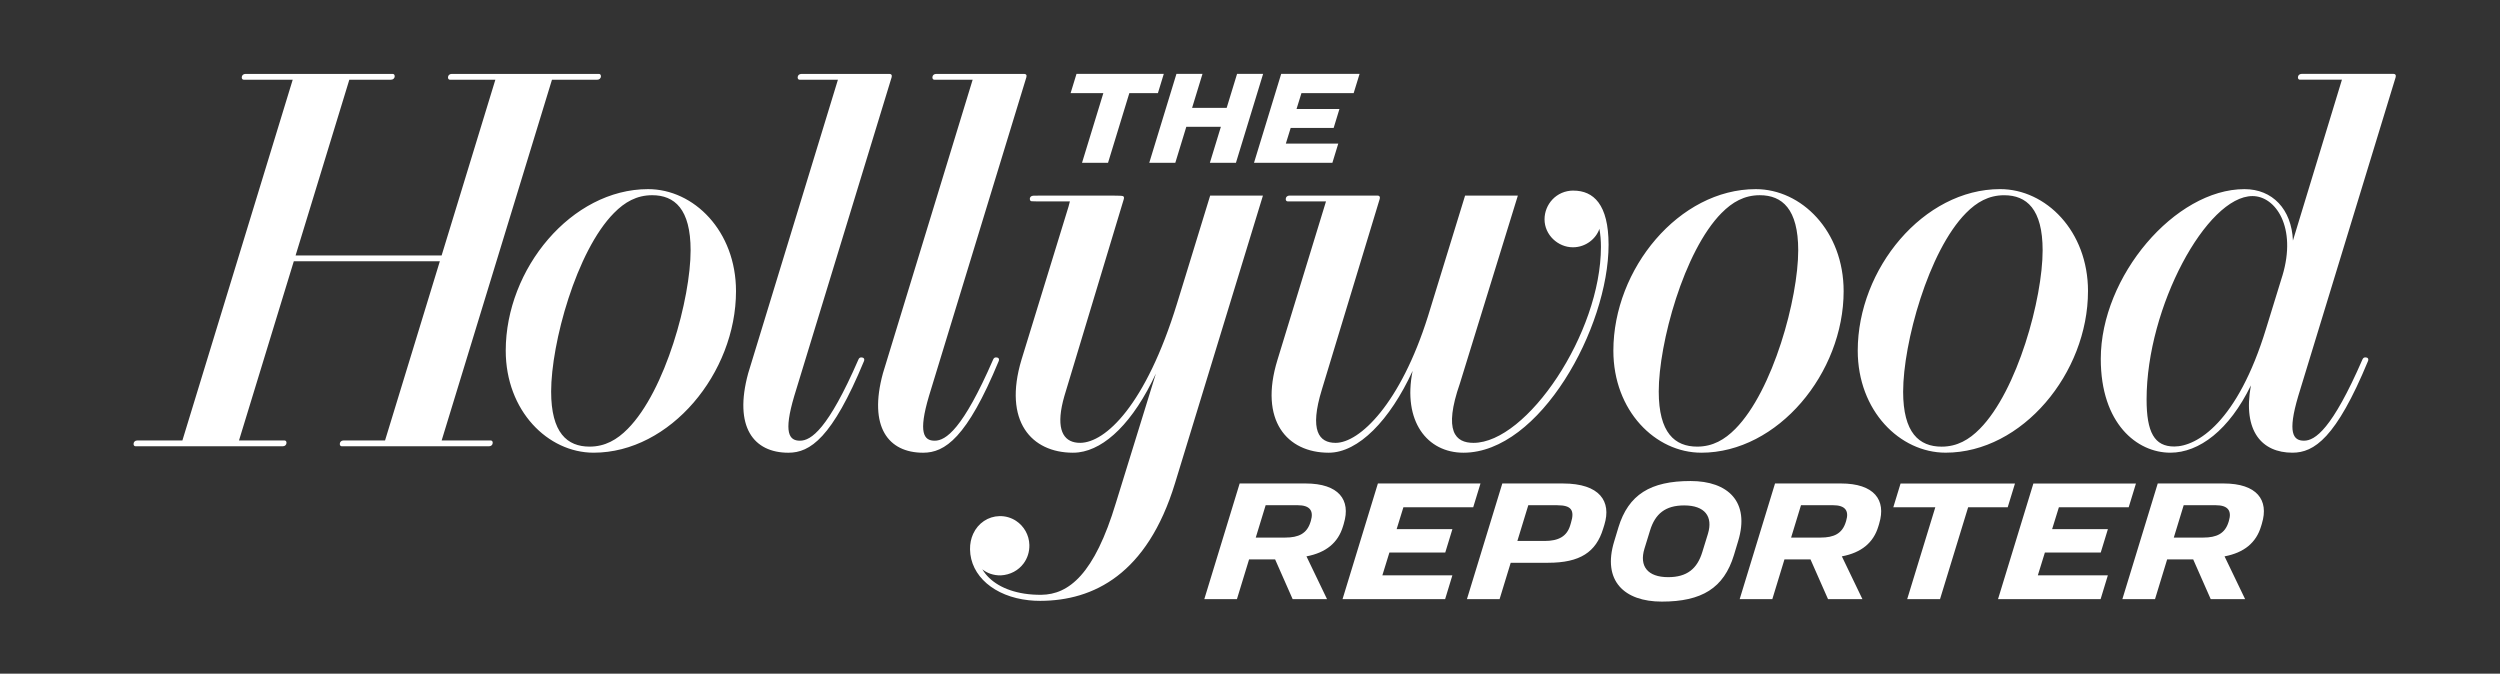 <svg width="167" height="45" viewBox="0 0 167 45" fill="none" xmlns="http://www.w3.org/2000/svg">
<rect x="0" y="0" width="167" height="45" fill="#333333" stroke="none"/>
<path d="M152.461 18.424L151.377 21.943C149.464 28.21 146.756 29.827 145.239 29.827C143.916 29.827 143.392 28.879 143.392 26.682C143.392 20.5 147.42 13.098 150.467 13.098C152.007 13.098 153.442 15.175 152.463 18.424H152.461ZM160.029 5.159C160.072 5.011 160.005 4.936 159.891 4.936H153.748C153.605 4.936 153.501 5.033 153.501 5.168C153.501 5.267 153.555 5.324 153.635 5.324H156.441L153.168 16.07C153.078 13.97 151.796 12.634 149.931 12.634C145.303 12.634 140.332 18.451 140.332 23.974C140.332 28.308 142.759 30.24 144.979 30.24C146.902 30.24 148.911 28.728 150.36 25.745C149.796 28.836 151.123 30.24 153.133 30.24C154.586 30.24 156.056 29.258 158.181 24.123C158.244 23.971 158.167 23.873 158.013 23.873C157.912 23.873 157.854 23.915 157.811 24.012C155.778 28.684 154.644 29.438 153.905 29.438C153.184 29.438 152.791 28.921 153.525 26.449L160.029 5.16L160.029 5.159ZM127.13 26.155C127.13 22.953 128.806 16.778 131.332 14.227C132.039 13.509 132.84 13.042 133.879 13.042C135.375 13.042 136.448 13.961 136.448 16.722C136.448 19.925 134.772 26.1 132.246 28.651C131.539 29.369 130.738 29.836 129.699 29.836C128.201 29.836 127.129 28.917 127.129 26.156L127.13 26.155ZM139.479 19.452C139.479 15.429 136.663 12.633 133.607 12.633C128.489 12.633 124.097 17.957 124.097 23.421C124.097 27.445 126.913 30.239 129.969 30.239C135.087 30.239 139.478 24.916 139.478 19.451L139.479 19.452ZM115.005 14.225C115.713 13.507 116.514 13.04 117.553 13.04C119.048 13.04 120.121 13.959 120.121 16.72C120.121 19.923 118.445 26.098 115.92 28.649C115.212 29.367 114.411 29.834 113.372 29.834C111.876 29.834 110.804 28.915 110.804 26.153C110.801 22.953 112.478 16.776 115.003 14.225L115.005 14.225ZM113.645 30.241C118.764 30.241 123.155 24.918 123.155 19.452C123.155 15.429 120.339 12.634 117.284 12.634C112.165 12.634 107.773 17.958 107.773 23.422C107.771 27.445 110.587 30.24 113.644 30.24L113.645 30.241ZM105.107 12.73C103.961 12.73 103.175 13.653 103.175 14.65C103.175 15.688 104.068 16.519 105.07 16.519C105.947 16.519 106.628 15.928 106.84 15.284C106.909 15.668 106.943 16.07 106.943 16.49C106.943 22.26 101.996 29.583 98.427 29.583C97.23 29.583 96.4 28.831 97.524 25.605L101.393 13.064H97.868L95.389 21.125C93.55 26.975 90.822 29.583 89.217 29.583C88.111 29.583 87.453 28.777 88.302 26.018L92.165 13.288C92.208 13.14 92.141 13.065 92.027 13.065H86.135C85.992 13.065 85.887 13.161 85.887 13.297C85.887 13.396 85.941 13.453 86.022 13.453H88.577L85.333 24.045C84.089 28.089 85.973 30.241 88.76 30.241C90.737 30.241 92.851 28.069 94.362 24.777C93.689 28.131 95.327 30.241 97.76 30.241C102.859 30.241 107.453 21.904 107.453 16.343C107.45 13.654 106.448 12.733 105.106 12.733L105.107 12.73ZM66.545 23.874C66.444 23.874 66.385 23.916 66.343 24.014C64.31 28.685 63.176 29.439 62.437 29.439C61.716 29.439 61.324 28.922 62.057 26.45L68.561 5.161C68.604 5.013 68.538 4.938 68.423 4.938H62.531C62.388 4.938 62.284 5.034 62.284 5.17C62.284 5.268 62.337 5.326 62.418 5.326H64.973L58.98 24.934C58.001 28.523 59.34 30.242 61.666 30.242C63.118 30.242 64.589 29.259 66.713 24.124C66.775 23.971 66.698 23.875 66.544 23.875L66.545 23.874ZM57.545 23.874C57.444 23.874 57.385 23.916 57.343 24.014C55.31 28.685 54.176 29.439 53.437 29.439C52.716 29.439 52.323 28.922 53.057 26.45L59.561 5.161C59.604 5.013 59.537 4.938 59.423 4.938H53.531C53.388 4.938 53.283 5.034 53.283 5.17C53.283 5.268 53.337 5.326 53.418 5.326H55.973L49.979 24.934C49 28.523 50.34 30.242 52.665 30.242C54.118 30.242 55.588 29.259 57.713 24.124C57.772 23.971 57.695 23.875 57.541 23.875L57.545 23.874ZM41.931 28.649C41.224 29.367 40.423 29.834 39.384 29.834C37.888 29.834 36.816 28.916 36.816 26.154C36.816 22.952 38.491 16.776 41.017 14.226C41.724 13.507 42.526 13.04 43.564 13.04C45.06 13.04 46.133 13.959 46.133 16.721C46.133 19.924 44.459 26.098 41.931 28.649L41.931 28.649ZM43.294 12.634C38.175 12.634 33.783 17.957 33.783 23.422C33.783 27.445 36.6 30.24 39.655 30.24C44.774 30.24 49.165 24.917 49.165 19.452C49.165 15.429 46.347 12.634 43.292 12.634L43.294 12.634ZM32.78 29.423H29.502L36.872 5.326H39.894C40.037 5.326 40.142 5.229 40.142 5.093C40.142 4.995 40.088 4.937 40.007 4.937H30.173C30.029 4.937 29.925 5.034 29.925 5.17C29.925 5.268 29.979 5.326 30.06 5.326H33.09L29.5 17.065H19.745L23.335 5.325H26.118C26.261 5.325 26.365 5.229 26.365 5.093C26.365 4.994 26.312 4.937 26.231 4.937H16.397C16.254 4.937 16.149 5.034 16.149 5.169C16.149 5.268 16.203 5.325 16.284 5.325H19.553L12.184 29.423H9.169C9.026 29.423 8.922 29.52 8.922 29.655C8.922 29.755 8.975 29.811 9.056 29.811H18.891C19.034 29.811 19.138 29.715 19.138 29.579C19.138 29.48 19.085 29.423 19.004 29.423H15.965L19.626 17.453H29.381L25.721 29.423H22.945C22.803 29.423 22.698 29.52 22.698 29.655C22.698 29.755 22.752 29.811 22.833 29.811H32.667C32.81 29.811 32.914 29.715 32.914 29.579C32.914 29.481 32.86 29.423 32.78 29.423L32.78 29.423ZM68.795 13.298C68.795 13.387 68.841 13.44 68.914 13.443C68.916 13.45 69.395 13.454 69.402 13.454H71.468L71.381 13.79L68.236 24.026C66.997 28.145 68.906 30.233 71.661 30.241C71.793 30.242 71.927 30.234 72.061 30.217C73.834 29.99 75.704 28.198 77.212 24.957C77.213 24.955 77.165 25.111 77.166 25.108C77.166 25.108 74.546 33.583 74.546 33.583C73.109 38.357 71.398 39.715 69.555 39.733C69.155 39.736 68.776 39.709 68.42 39.654C67.087 39.445 66.111 38.857 65.618 38.027C65.913 38.276 66.362 38.448 66.86 38.435C67.497 38.399 68.036 38.097 68.375 37.64C68.631 37.297 68.773 36.868 68.762 36.399C68.746 35.735 68.398 35.138 67.87 34.792C67.552 34.584 67.172 34.467 66.762 34.477C66.011 34.494 65.335 34.942 65.007 35.66C64.868 35.965 64.792 36.315 64.798 36.7C64.822 38.466 66.422 39.852 68.726 40.097C68.974 40.124 69.231 40.137 69.494 40.137C73.044 40.127 76.634 38.362 78.49 32.283L84.364 13.066H80.839C80.839 13.066 79.188 18.448 79.188 18.448C79.179 18.476 78.637 20.24 78.628 20.266C76.533 27.089 73.837 29.566 72.162 29.582C72.031 29.584 71.907 29.572 71.791 29.547C70.912 29.365 70.528 28.433 71.102 26.449L75.073 13.289C75.111 13.159 75.052 13.091 74.955 13.087C74.955 13.073 74.322 13.066 74.308 13.066H69.471C69.463 13.066 69.028 13.069 69.024 13.073C68.884 13.075 68.788 13.166 68.788 13.296L68.795 13.298Z" fill="white"/>
<path d="M93.747 33.884L93.296 35.345H97.021L96.543 36.909H92.812L92.341 38.434H97.018L96.535 40.021H89.682L92.043 32.297H98.897L98.411 33.884H93.747L93.747 33.884ZM86.683 33.749H84.545L83.885 35.91H85.853C86.74 35.91 87.303 35.648 87.541 34.87L87.563 34.802C87.77 34.114 87.498 33.748 86.683 33.748L86.683 33.749ZM89.769 34.974L89.711 35.162C89.385 36.254 88.577 36.919 87.272 37.165L88.645 40.02H86.348L85.177 37.366H83.439L82.628 40.02H80.448L82.809 32.296H87.211C89.433 32.296 90.25 33.397 89.767 34.972L89.769 34.974ZM122.444 33.749H120.306L119.646 35.91H121.614C122.502 35.91 123.061 35.648 123.299 34.87L123.32 34.802C123.533 34.114 123.26 33.748 122.445 33.748L122.444 33.749ZM125.532 34.974L125.474 35.162C125.149 36.254 124.341 36.919 123.036 37.165L124.409 40.02H122.111L120.94 37.366H119.202L118.392 40.02H116.211L118.572 32.296H122.974C125.195 32.296 126.011 33.397 125.53 34.972L125.532 34.974ZM148.008 33.749H145.87L145.21 35.91H147.178C148.066 35.91 148.628 35.648 148.867 34.87L148.888 34.802C149.098 34.114 148.826 33.748 148.008 33.748L148.008 33.749ZM151.096 34.974L151.038 35.162C150.713 36.254 149.905 36.919 148.6 37.165L149.973 40.02H147.675L146.505 37.366H144.766L143.956 40.02H141.775L144.137 32.296H148.538C150.76 32.296 151.577 33.397 151.095 34.972L151.096 34.974ZM142.197 33.884L142.682 32.298H135.83L133.468 40.021H140.321L140.804 38.434H136.127L136.598 36.91H140.329L140.808 35.345H137.082L137.534 33.885H142.195L142.197 33.884ZM104.035 33.749H102.09L101.36 36.136H103.187C104.111 36.136 104.665 35.83 104.888 35.1L104.939 34.929C105.202 34.078 104.96 33.751 104.036 33.751L104.035 33.749ZM107.175 35.044L107.089 35.321C106.614 36.879 105.55 37.593 103.415 37.593H100.915L100.173 40.02H97.992L100.354 32.297H104.415C106.875 32.3 107.649 33.499 107.174 35.046L107.175 35.044ZM134.115 33.884L134.601 32.298H126.958L126.473 33.884H129.279L127.401 40.021H129.594L131.472 33.884H134.116H134.115ZM78.51 10.877L79.245 8.472H81.554L80.819 10.877H82.56L84.376 4.936H82.636L81.942 7.205H79.632L80.326 4.936H78.586L76.77 10.877H78.511H78.51ZM72.279 10.877H74.016L75.44 6.22H77.349L77.741 4.936H71.91L71.517 6.22H73.704L72.279 10.876L72.279 10.877ZM89.003 10.877L89.396 9.593H85.894L86.217 8.547H89.088L89.475 7.28H86.609L86.937 6.22H90.425L90.82 4.936H85.583L83.767 10.877H89.001L89.003 10.877ZM114.09 35.659C114.441 34.499 113.883 33.762 112.502 33.762C111.246 33.762 110.564 34.322 110.223 35.438L109.847 36.657C109.496 37.817 110.054 38.554 111.434 38.554C112.69 38.554 113.373 37.995 113.714 36.878L114.09 35.659L114.09 35.659ZM108.107 35.239C108.782 33.031 110.254 32.132 112.927 32.132C115.433 32.132 116.912 33.518 116.106 36.154L115.827 37.08C115.152 39.288 113.68 40.187 111.007 40.187C108.501 40.187 107.022 38.8 107.828 36.165L108.108 35.239L108.107 35.239Z" fill="white"/>
</svg>
